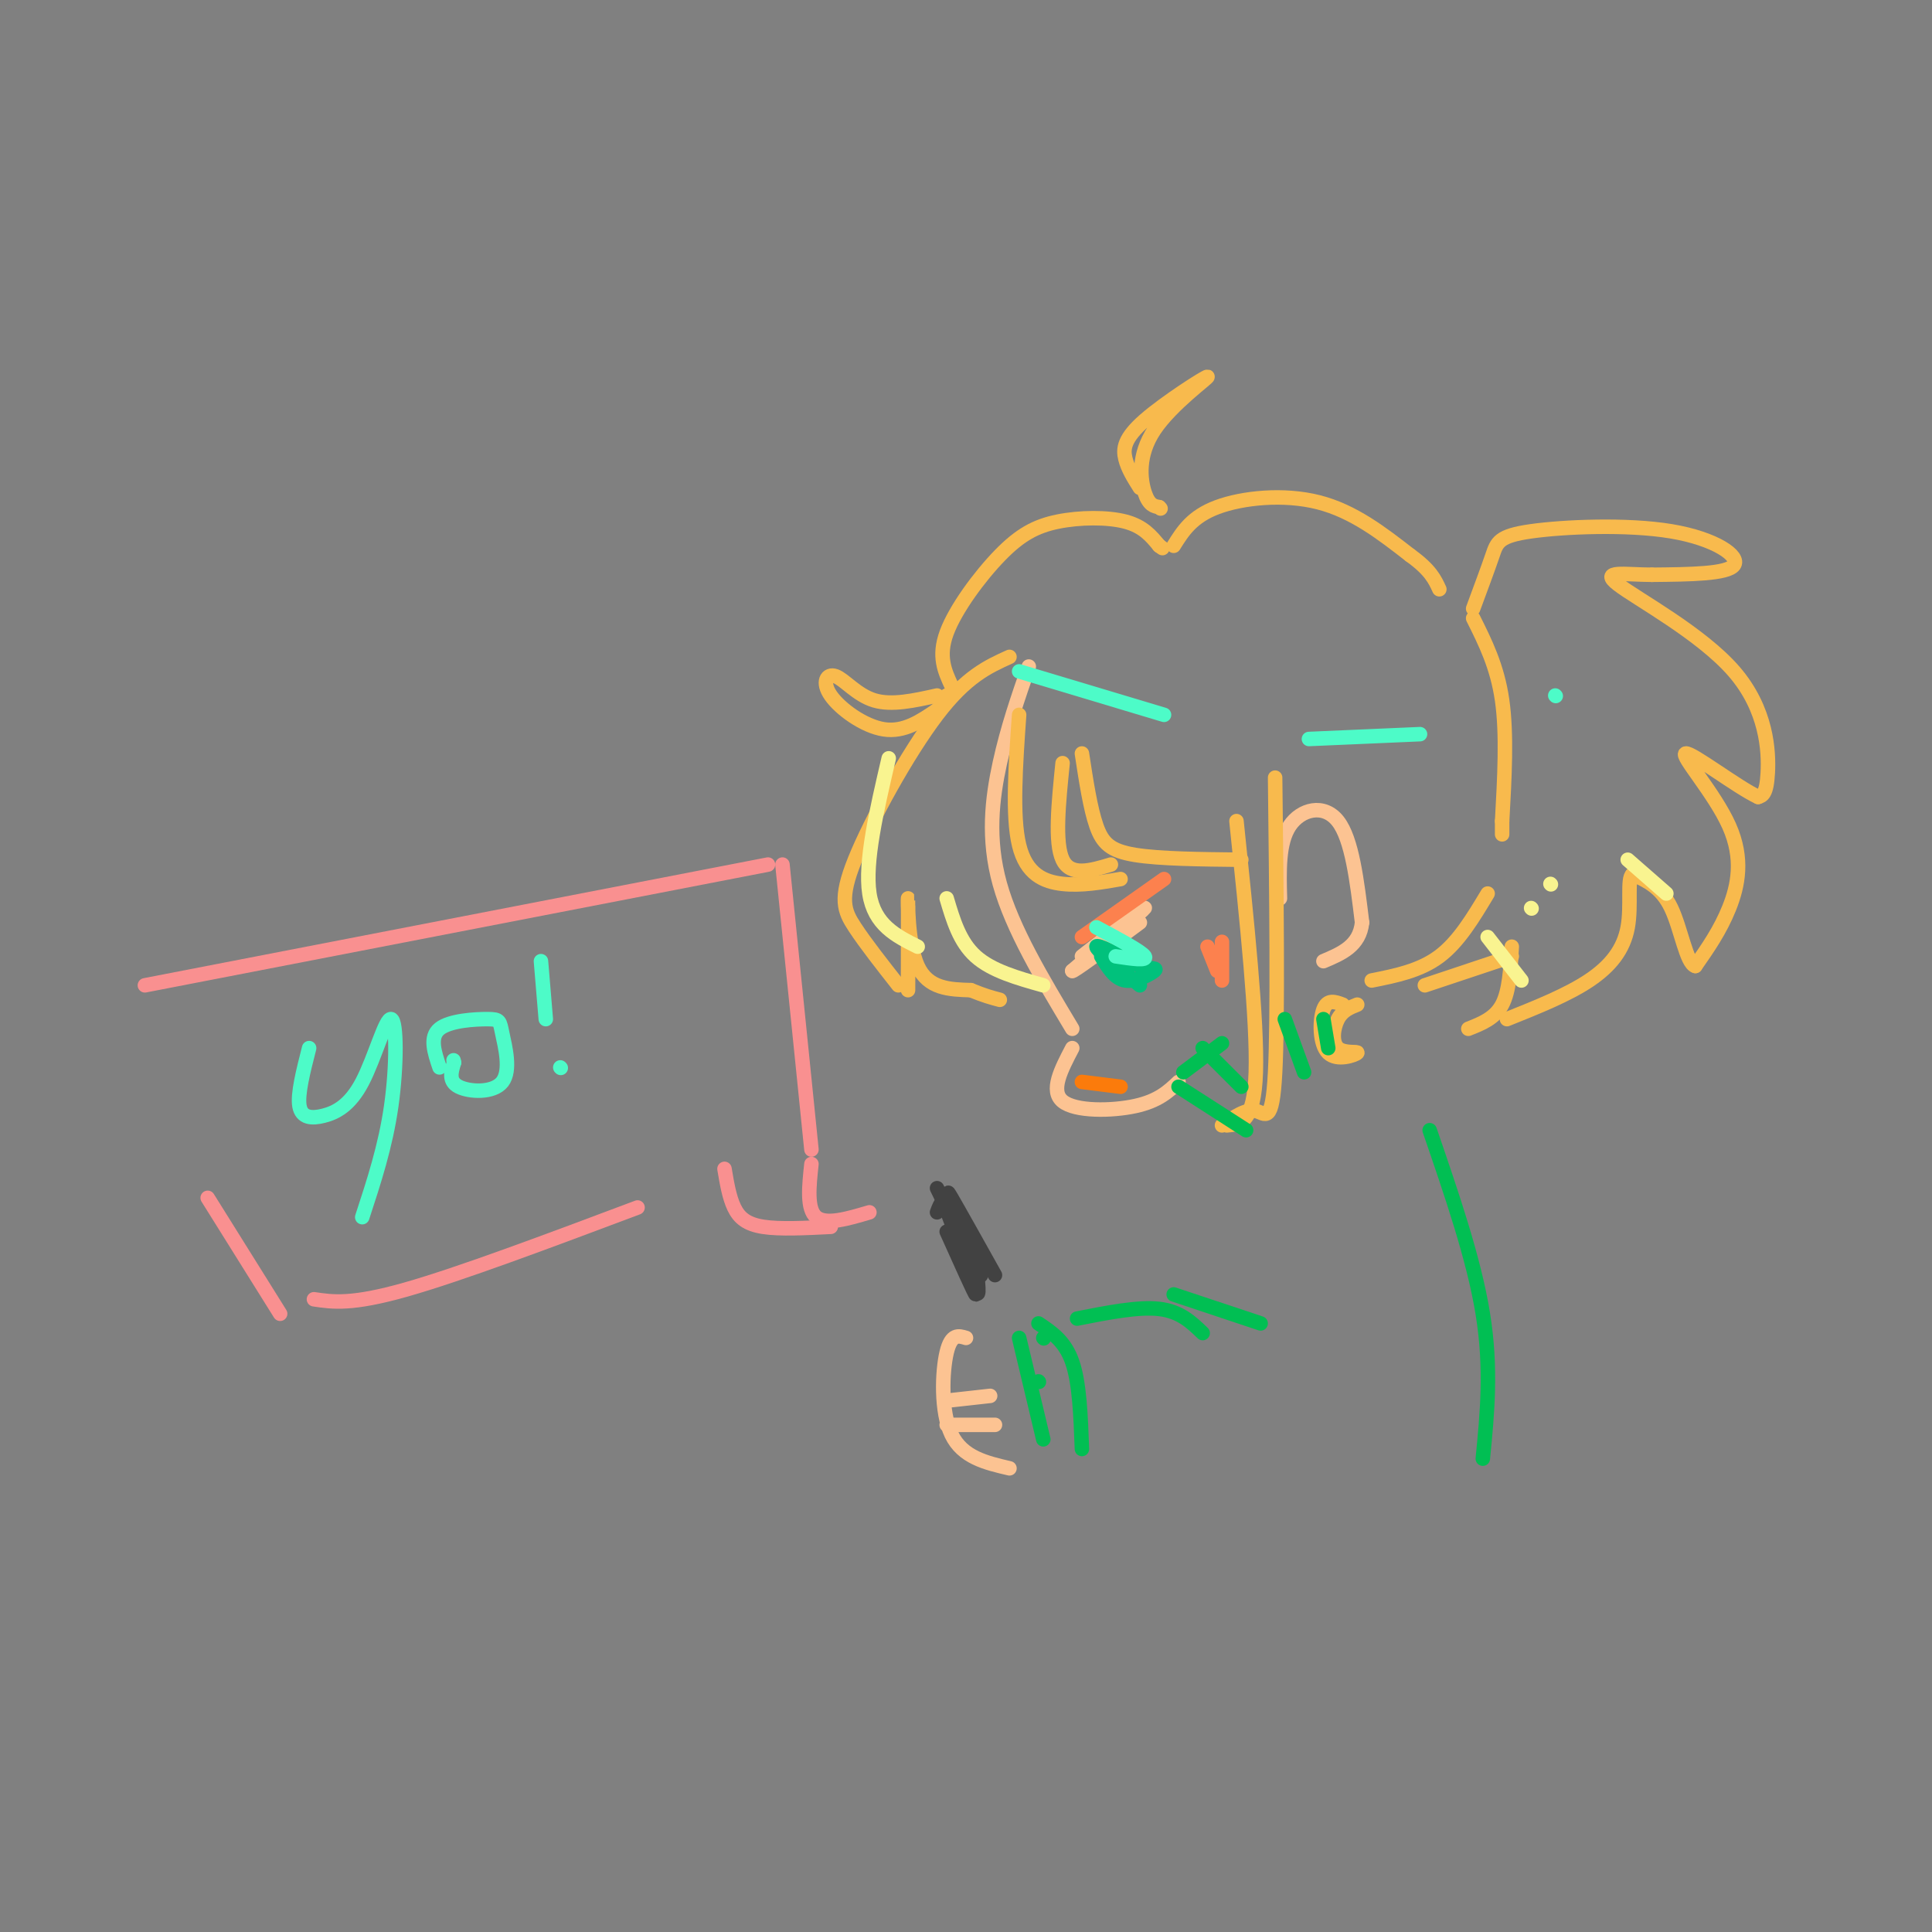 <svg viewBox='0 0 400 400' version='1.1' xmlns='http://www.w3.org/2000/svg' xmlns:xlink='http://www.w3.org/1999/xlink'><rect x="0" y="0" width="400" height="400" fill="#808080" stroke="none"/><g fill='none' stroke='rgb(252,195,146)' stroke-width='3' stroke-linecap='round' stroke-linejoin='round'><path d='M213,138c-2.200,6.333 -4.400,12.667 -6,20c-1.600,7.333 -2.600,15.667 0,25c2.600,9.333 8.800,19.667 15,30'/><path d='M222,217c-2.311,4.422 -4.622,8.844 -2,11c2.622,2.156 10.178,2.044 15,1c4.822,-1.044 6.911,-3.022 9,-5'/><path d='M265,186c-0.156,-5.756 -0.311,-11.511 2,-15c2.311,-3.489 7.089,-4.711 10,-1c2.911,3.711 3.956,12.356 5,21'/><path d='M282,191c-0.500,4.833 -4.250,6.417 -8,8'/><path d='M200,277c-1.533,-0.467 -3.067,-0.933 -4,3c-0.933,3.933 -1.267,12.267 1,17c2.267,4.733 7.133,5.867 12,7'/><path d='M196,290c0.000,0.000 9.000,-1.000 9,-1'/><path d='M196,295c0.000,0.000 10.000,0.000 10,0'/><path d='M224,198c6.667,-5.250 13.333,-10.500 13,-10c-0.333,0.500 -7.667,6.750 -15,13'/><path d='M222,201c-0.167,0.500 6.917,-4.750 14,-10'/></g>
<g fill='none' stroke='rgb(252,129,78)' stroke-width='3' stroke-linecap='round' stroke-linejoin='round'><path d='M224,194c0.000,0.000 17.000,-12.000 17,-12'/><path d='M250,196c0.000,0.000 2.000,5.000 2,5'/><path d='M253,195c0.000,0.000 0.000,8.000 0,8'/></g>
<g fill='none' stroke='rgb(1,193,124)' stroke-width='3' stroke-linecap='round' stroke-linejoin='round'><path d='M236,204c-4.500,-3.667 -9.000,-7.333 -9,-8c0.000,-0.667 4.500,1.667 9,4'/><path d='M236,200c2.369,0.667 3.792,0.333 3,1c-0.792,0.667 -3.798,2.333 -6,2c-2.202,-0.333 -3.601,-2.667 -5,-5'/></g>
<g fill='none' stroke='rgb(251,123,11)' stroke-width='3' stroke-linecap='round' stroke-linejoin='round'><path d='M224,224c0.000,0.000 8.000,1.000 8,1'/></g>
<g fill='none' stroke='rgb(66,66,66)' stroke-width='3' stroke-linecap='round' stroke-linejoin='round'><path d='M196,255c2.917,6.500 5.833,13.000 6,13c0.167,0.000 -2.417,-6.500 -5,-13'/><path d='M194,251c0.711,-1.911 1.422,-3.822 3,0c1.578,3.822 4.022,13.378 5,16c0.978,2.622 0.489,-1.689 0,-6'/><path d='M202,261c-1.600,-4.044 -5.600,-11.156 -6,-11c-0.400,0.156 2.800,7.578 6,15'/><path d='M194,246c4.167,8.583 8.333,17.167 9,18c0.667,0.833 -2.167,-6.083 -5,-13'/><path d='M198,251c-1.400,-3.400 -2.400,-5.400 -1,-3c1.400,2.400 5.200,9.200 9,16'/></g>
<g fill='none' stroke='rgb(248,186,77)' stroke-width='3' stroke-linecap='round' stroke-linejoin='round'><path d='M256,170c2.167,20.750 4.333,41.500 4,52c-0.333,10.500 -3.167,10.750 -6,11'/><path d='M253,233c2.511,-1.733 5.022,-3.467 7,-3c1.978,0.467 3.422,3.133 4,-8c0.578,-11.133 0.289,-36.067 0,-61'/><path d='M257,178c-8.467,-0.089 -16.933,-0.178 -22,-1c-5.067,-0.822 -6.733,-2.378 -8,-6c-1.267,-3.622 -2.133,-9.311 -3,-15'/><path d='M220,158c-0.833,8.250 -1.667,16.500 0,20c1.667,3.500 5.833,2.250 10,1'/><path d='M232,182c-4.067,0.711 -8.133,1.422 -12,1c-3.867,-0.422 -7.533,-1.978 -9,-8c-1.467,-6.022 -0.733,-16.511 0,-27'/><path d='M209,136c-4.470,2.024 -8.940,4.048 -15,12c-6.060,7.952 -13.708,21.833 -17,30c-3.292,8.167 -2.226,10.619 0,14c2.226,3.381 5.613,7.690 9,12'/><path d='M188,205c0.022,-9.467 0.044,-18.933 0,-19c-0.044,-0.067 -0.156,9.267 2,14c2.156,4.733 6.578,4.867 11,5'/><path d='M201,205c2.833,1.167 4.417,1.583 6,2'/><path d='M194,144c-4.689,1.048 -9.378,2.096 -13,1c-3.622,-1.096 -6.177,-4.335 -8,-5c-1.823,-0.665 -2.914,1.244 -1,4c1.914,2.756 6.833,6.359 11,7c4.167,0.641 7.584,-1.679 11,-4'/><path d='M194,147c2.167,-1.167 2.083,-2.083 2,-3'/><path d='M197,142c-1.405,-3.041 -2.810,-6.083 -1,-11c1.810,-4.917 6.836,-11.710 11,-16c4.164,-4.290 7.467,-6.078 12,-7c4.533,-0.922 10.295,-0.978 14,0c3.705,0.978 5.352,2.989 7,5'/><path d='M240,113c1.167,0.833 0.583,0.417 0,0'/><path d='M243,113c1.889,-3.022 3.778,-6.044 9,-8c5.222,-1.956 13.778,-2.844 21,-1c7.222,1.844 13.111,6.422 19,11'/><path d='M292,115c4.167,3.000 5.083,5.000 6,7'/><path d='M305,128c2.500,5.000 5.000,10.000 6,17c1.000,7.000 0.500,16.000 0,25'/><path d='M311,170c0.000,4.333 0.000,2.667 0,1'/><path d='M308,185c-3.000,5.000 -6.000,10.000 -10,13c-4.000,3.000 -9.000,4.000 -14,5'/><path d='M281,208c-1.524,0.600 -3.049,1.200 -4,3c-0.951,1.800 -1.329,4.800 0,6c1.329,1.200 4.367,0.600 4,1c-0.367,0.400 -4.137,1.800 -6,0c-1.863,-1.800 -1.818,-6.800 -1,-9c0.818,-2.200 2.409,-1.600 4,-1'/><path d='M305,126c1.533,-4.136 3.065,-8.271 4,-11c0.935,-2.729 1.271,-4.051 8,-5c6.729,-0.949 19.850,-1.525 29,0c9.150,1.525 14.329,5.150 13,7c-1.329,1.850 -9.164,1.925 -17,2'/><path d='M342,119c-5.552,-0.010 -10.931,-1.033 -7,2c3.931,3.033 17.174,10.124 24,18c6.826,7.876 7.236,16.536 7,21c-0.236,4.464 -1.118,4.732 -2,5'/><path d='M364,165c-4.230,-1.941 -13.804,-9.293 -15,-9c-1.196,0.293 5.986,8.233 9,15c3.014,6.767 1.861,12.362 0,17c-1.861,4.638 -4.431,8.319 -7,12'/><path d='M351,200c-1.844,-0.489 -2.956,-7.711 -5,-12c-2.044,-4.289 -5.022,-5.644 -8,-7'/><path d='M338,181c-1.190,0.845 -0.167,6.458 -1,11c-0.833,4.542 -3.524,8.012 -8,11c-4.476,2.988 -10.738,5.494 -17,8'/><path d='M304,213c2.750,-1.083 5.500,-2.167 7,-5c1.500,-2.833 1.750,-7.417 2,-12'/><path d='M313,198c0.000,0.000 -18.000,6.000 -18,6'/><path d='M236,101c-1.243,-1.966 -2.485,-3.932 -3,-6c-0.515,-2.068 -0.301,-4.239 4,-8c4.301,-3.761 12.689,-9.111 13,-9c0.311,0.111 -7.455,5.684 -11,11c-3.545,5.316 -2.870,10.376 -2,13c0.870,2.624 1.935,2.812 3,3'/><path d='M240,105c0.500,0.500 0.250,0.250 0,0'/></g>
<g fill='none' stroke='rgb(1,191,83)' stroke-width='3' stroke-linecap='round' stroke-linejoin='round'><path d='M253,216c0.000,0.000 -8.000,6.000 -8,6'/><path d='M244,225c0.000,0.000 14.000,9.000 14,9'/><path d='M249,217c0.000,0.000 8.000,8.000 8,8'/><path d='M266,211c0.000,0.000 4.000,11.000 4,11'/><path d='M274,211c0.000,0.000 1.000,6.000 1,6'/><path d='M296,234c4.583,13.333 9.167,26.667 11,38c1.833,11.333 0.917,20.667 0,30'/><path d='M211,277c0.000,0.000 5.000,21.000 5,21'/><path d='M215,274c2.750,1.833 5.500,3.667 7,8c1.500,4.333 1.750,11.167 2,18'/><path d='M215,286c0.000,0.000 0.100,0.100 0.1,0.1'/><path d='M216,277c0.000,0.000 0.100,0.100 0.1,0.1'/><path d='M223,273c6.333,-1.250 12.667,-2.500 17,-2c4.333,0.500 6.667,2.750 9,5'/><path d='M243,268c0.000,0.000 18.000,6.000 18,6'/></g>
<g fill='none' stroke='rgb(249,144,144)' stroke-width='3' stroke-linecap='round' stroke-linejoin='round'><path d='M180,251c-4.500,1.333 -9.000,2.667 -11,1c-2.000,-1.667 -1.500,-6.333 -1,-11'/><path d='M168,238c0.000,0.000 -6.000,-59.000 -6,-59'/><path d='M159,179c0.000,0.000 -129.000,25.000 -129,25'/><path d='M43,248c0.000,0.000 15.000,24.000 15,24'/><path d='M65,269c3.917,0.583 7.833,1.167 19,-2c11.167,-3.167 29.583,-10.083 48,-17'/><path d='M150,242c0.489,2.933 0.978,5.867 2,8c1.022,2.133 2.578,3.467 6,4c3.422,0.533 8.711,0.267 14,0'/></g>
<g fill='none' stroke='rgb(77,251,200)' stroke-width='3' stroke-linecap='round' stroke-linejoin='round'><path d='M64,217c-1.215,4.767 -2.430,9.534 -2,12c0.430,2.466 2.505,2.630 5,2c2.495,-0.630 5.411,-2.056 8,-7c2.589,-4.944 4.851,-13.408 6,-13c1.149,0.408 1.185,9.688 0,18c-1.185,8.312 -3.593,15.656 -6,23'/><path d='M91,221c-1.060,-3.141 -2.121,-6.281 0,-8c2.121,-1.719 7.422,-2.016 10,-2c2.578,0.016 2.433,0.344 3,3c0.567,2.656 1.845,7.638 0,10c-1.845,2.362 -6.813,2.103 -9,1c-2.187,-1.103 -1.594,-3.052 -1,-5'/><path d='M94,220c-0.167,-0.833 -0.083,-0.417 0,0'/><path d='M116,221c0.000,0.000 0.100,0.100 0.1,0.1'/><path d='M112,199c0.000,0.000 1.000,12.000 1,12'/><path d='M211,139c0.000,0.000 30.000,9.000 30,9'/><path d='M271,153c0.000,0.000 23.000,-1.000 23,-1'/><path d='M322,144c0.000,0.000 0.100,0.100 0.1,0.1'/><path d='M227,192c4.667,2.500 9.333,5.000 10,6c0.667,1.000 -2.667,0.500 -6,0'/></g>
<g fill='none' stroke='rgb(249,244,144)' stroke-width='3' stroke-linecap='round' stroke-linejoin='round'><path d='M184,157c-2.500,10.750 -5.000,21.500 -4,28c1.000,6.500 5.500,8.750 10,11'/><path d='M196,186c1.333,4.500 2.667,9.000 6,12c3.333,3.000 8.667,4.500 14,6'/><path d='M308,194c0.000,0.000 7.000,9.000 7,9'/><path d='M317,188c0.000,0.000 0.100,0.100 0.1,0.1'/><path d='M321,183c0.000,0.000 0.100,0.100 0.1,0.1'/><path d='M337,178c0.000,0.000 8.000,7.000 8,7'/></g>
</svg>